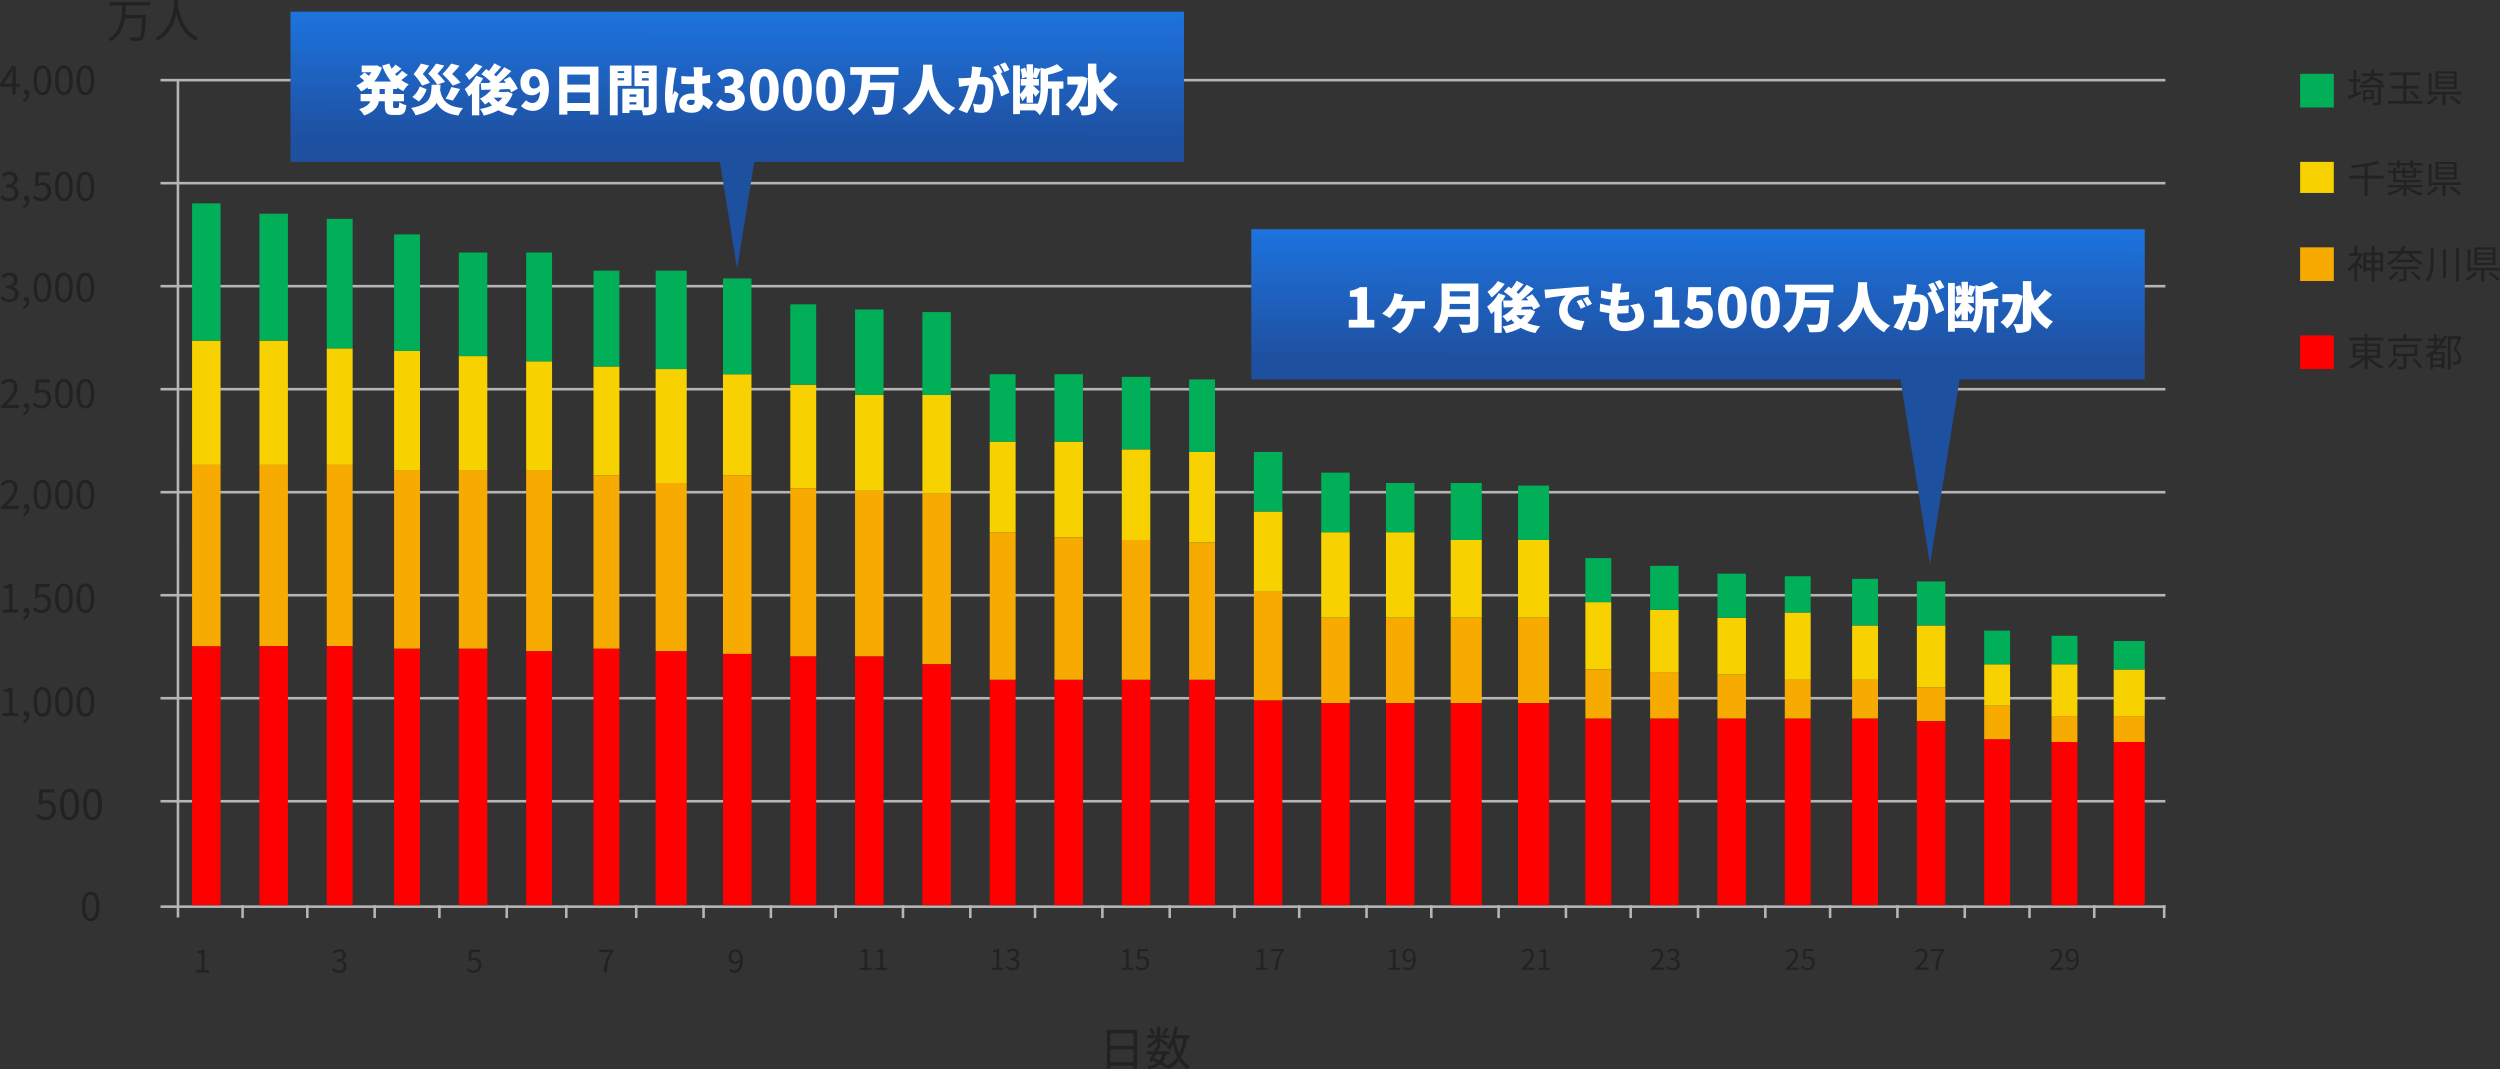 <svg xmlns="http://www.w3.org/2000/svg" xmlns:xlink="http://www.w3.org/1999/xlink" width="965.345" height="412.93" viewBox="0 0 965.345 412.93"><rect x="0" y="0" width="965.345" height="412.93" fill="#333333" stroke="none"/><defs><linearGradient id="a" x1="0.194" y1="0.857" x2="0.204" y2="-1.01" gradientUnits="objectBoundingBox"><stop offset="0" stop-color="#1e50a0"/><stop offset="0.679" stop-color="#1d84fd"/><stop offset="1" stop-color="#1d85ff"/></linearGradient></defs><g transform="translate(-467.83 -8899.492)"><path d="M14.16-7.8c-.915-.54-2.64-1.395-3.96-2.025a2.96,2.96,0,0,0,.105-.39H14.13v-.975H10.485c.045-.405.075-.855.09-1.335H9.495c-.015.495-.045.93-.09,1.335H5.76v.975H9.2C8.79-8.9,7.83-8.25,5.52-7.845a2.906,2.906,0,0,1,.57.87c1.965-.39,3.075-.975,3.69-1.95,1.305.645,2.85,1.485,3.69,2.01ZM3.66-3.585V-7.95H5.28V-9H3.66v-3.45H2.625V-9H.84v1.05H2.625V-3.2c-.78.3-1.485.57-2.07.765L.96-1.305C2.3-1.86,4.035-2.58,5.64-3.27L5.43-4.275ZM9.525-3.9v1.86H7.26V-3.9Zm.96,2.685V-4.74H6.3V-.375h.96v-.84ZM14.4-6.8,5.01-6.78v.99h7.08V-.105c0,.21-.075.27-.315.285S10.74.2,9.825.165a4.387,4.387,0,0,1,.36.99A8.216,8.216,0,0,0,12.57.975c.45-.165.585-.45.585-1.065v-5.7H14.4ZM23-.54V-5.3H27.87v-1.1H23v-4.08h5.46v-1.1H16.575v1.1h5.25v4.08H17.2v1.1h4.62V-.54H15.84v1.1H29.19V-.54ZM24.36-3.96a38.591,38.591,0,0,1,2.73,2.8l.84-.735c-.615-.705-1.845-1.86-2.775-2.7ZM41.355-9.975h-6V-11.16h6Zm0,2h-6V-9.2h6Zm0,1.995h-6V-7.2h6ZM42.42-11.97H34.29v6.8h8.13ZM34.155-2.445A11.743,11.743,0,0,1,30.8.225,5.9,5.9,0,0,1,31.68.96a15.415,15.415,0,0,0,3.615-2.97ZM44.16-3.06V-4.065H32.76V-11.22h-1.1v8.565h1.1V-3.06h4.17v4.2h1.155v-4.2ZM39.705-1.89A29.859,29.859,0,0,1,43.185.975l.99-.705A36.9,36.9,0,0,0,40.62-2.49Z" transform="translate(1374 8939)" fill="#222"/><path d="M14.19-6.675H8.04v-3.75a38.613,38.613,0,0,0,4.68-1l-.855-.915A57.737,57.737,0,0,1,1.635-10.68a3.81,3.81,0,0,1,.315.99c1.59-.135,3.285-.315,4.935-.555v3.57H.84v1.1H6.885V1.155H8.04V-5.58h6.15ZM19.4-9.51H20.49v-1.14h3.975v1.2h1.11v-1.2h3.57v-.885h-3.57v-1h-1.11v1H20.49v-1H19.4v1h-3.51v.885H19.4Zm6.27,1.755V-6.66h-3.12V-7.755Zm3.54,5.6v-.9H23.01v-1.1h5.67v-.9H19.005v-2.7H21.5v1.83h5.25v-1.83H29.13V-8.64H26.745V-9.75h-1.08v1.11h-3.12V-9.87H21.5v1.23h-2.49v-1.1H17.9v1.1h-2.01v.885H17.9v3.6H21.93v1.1H15.84v.9h5.1A16.192,16.192,0,0,1,15.525.045a4.461,4.461,0,0,1,.7.885,16.1,16.1,0,0,0,5.7-2.745V1.14h1.08V-1.89A13.572,13.572,0,0,0,28.755.975a4.5,4.5,0,0,1,.72-.945,13.928,13.928,0,0,1-5.43-2.19Zm12.15-7.815h-6V-11.16h6Zm0,2h-6V-9.2h6Zm0,1.995h-6V-7.2h6ZM42.42-11.97H34.29v6.8h8.13ZM34.155-2.445A11.743,11.743,0,0,1,30.8.225,5.9,5.9,0,0,1,31.68.96a15.415,15.415,0,0,0,3.615-2.97ZM44.16-3.06V-4.065H32.76V-11.22h-1.1v8.565h1.1V-3.06h4.17v4.2h1.155v-4.2ZM39.705-1.89A29.859,29.859,0,0,1,43.185.975l.99-.705A36.9,36.9,0,0,0,40.62-2.49Z" transform="translate(1374 8974)" fill="#222"/><path d="M5.415-9.8,5.2-9.75h-1.2v-2.79H2.925v2.79H.885v1.02H4.65A13.027,13.027,0,0,1,.345-3.81a5,5,0,0,1,.57,1.005,12.6,12.6,0,0,0,2.01-1.77V1.11h1.08V-5.31c.555.555,1.26,1.32,1.575,1.725L6.24-4.5c-.3-.3-1.41-1.305-1.95-1.725A13.872,13.872,0,0,0,6.03-9.39Zm5.3,5.715V-6.06h2.28v1.98Zm-3.24,0V-6.06H9.645v1.98ZM9.645-8.955v1.92H7.47v-1.92Zm3.345,0v1.92H10.71v-1.92Zm-2.28-1.02v-2.58H9.645v2.58H6.435V-2.43H7.47v-.645H9.645V1.14H10.71V-3.075h2.28v.57h1.05v-7.47Zm8.16,7.26A9.325,9.325,0,0,1,16.065,0a9,9,0,0,1,.9.72,12.558,12.558,0,0,0,2.97-3.12Zm8.985-.84v-.99H17.16v.99h4.785v3.51c0,.18-.06.24-.3.24C21.435.21,20.64.21,19.77.18a3.162,3.162,0,0,1,.39.975,8.716,8.716,0,0,0,2.3-.15c.465-.165.6-.435.6-1.035V-3.555ZM19.4-7.23v.975h6.24V-7.23ZM24.78-2.19a21.093,21.093,0,0,1,2.9,2.925L28.62.15a21.868,21.868,0,0,0-2.97-2.865Zm4.185-7.4v-1.02H21.93a13.329,13.329,0,0,0,.735-1.8l-1.2-.15a9.7,9.7,0,0,1-.8,1.95H16.035v1.02h3.99a11.3,11.3,0,0,1-4.59,3.675,3.161,3.161,0,0,1,.765.84,12.465,12.465,0,0,0,5.145-4.515H23.67A11.823,11.823,0,0,0,28.71-5.2a4.847,4.847,0,0,1,.765-.885,10.969,10.969,0,0,1-4.65-3.5ZM32.43-11.73v5.055c0,2.565-.195,5.145-1.95,7.155a4.577,4.577,0,0,1,.915.78c1.935-2.22,2.16-5.07,2.16-7.92v-5.07Zm4.74.615V-.165h1.125v-10.95Zm5.01-.66v12.9h1.14v-12.9Zm14.175,1.8h-6V-11.16h6Zm0,2h-6V-9.2h6Zm0,1.995h-6V-7.2h6ZM57.42-11.97H49.29v6.8h8.13ZM49.155-2.445a11.743,11.743,0,0,1-3.36,2.67A5.9,5.9,0,0,1,46.68.96a15.415,15.415,0,0,0,3.615-2.97ZM59.16-3.06V-4.065H47.76V-11.22h-1.1v8.565h1.1V-3.06h4.17v4.2h1.155v-4.2ZM54.705-1.89A29.859,29.859,0,0,1,58.185.975l.99-.705A36.9,36.9,0,0,0,55.62-2.49Z" transform="translate(1374 9007)" fill="#222"/><path d="M3.42-5.685H6.9V-4.23H3.42Zm0-2.25H6.9V-6.51H3.42Zm8.295,0V-6.51H8.025V-7.935Zm0,3.705H8.025V-5.685h3.69Zm1.125.87V-8.82H8.025v-1.26H14.04v-1.05H8.025v-1.41H6.9v1.41H1.035v1.05H6.9v1.26H2.34v5.46H5.97A14.476,14.476,0,0,1,.66-.015a4.588,4.588,0,0,1,.78.93A15.71,15.71,0,0,0,6.9-2.895V1.14H8.025V-2.94A15.9,15.9,0,0,0,13.605.945a3.715,3.715,0,0,1,.78-.96A14.5,14.5,0,0,1,8.97-3.36Zm16.17-7.455H23.04v-1.74H21.885v1.74H16.02V-9.75H29.01ZM18.465-3.105A9.576,9.576,0,0,1,15.75-.075a9.028,9.028,0,0,1,.885.66,12.843,12.843,0,0,0,2.97-3.33ZM18.96-7.41h7.17v2.46H18.96Zm8.325,3.435v-4.41H17.85v4.41H21.9v3.81c0,.21-.06.27-.345.27-.255.015-1.185.03-2.22,0A4.518,4.518,0,0,1,19.71,1.14,10.535,10.535,0,0,0,22.38.975c.51-.165.66-.48.66-1.125V-3.975ZM25.275-2.61A22.974,22.974,0,0,1,28.05.69L29.13.135A26.5,26.5,0,0,0,26.28-3.09Zm9.45-5.415v-1.8H36.48a17.192,17.192,0,0,1-1.305,1.8ZM36.66-3.21H33.3V-4.665h3.36ZM33.3-.735V-2.31h3.36V-.735Zm4.335-11.28a16.151,16.151,0,0,1-1.05,2.025v-.825h-1.86V-12.42h-1.05v1.605H31.38v.99h2.295v1.8H30.7v.99H34.26A14.67,14.67,0,0,1,30.375-4.26a7.491,7.491,0,0,1,.7.915c.405-.225.81-.465,1.185-.72V1.08H33.3V.2h3.36V.87h1.065V-5.58h-3.5a16.31,16.31,0,0,0,1.425-1.455H38.4v-.99H36.465A17.69,17.69,0,0,0,38.64-11.73Zm5.97.27-.18.045h-4.4V1.155h1.1v-11.79h2.79c-.48,1.2-1.185,2.79-1.83,4.065,1.575,1.3,2.04,2.43,2.04,3.375.015.54-.1.99-.435,1.17a1.746,1.746,0,0,1-.705.18,7.566,7.566,0,0,1-1.275-.03A2.559,2.559,0,0,1,41.04-.78a8.582,8.582,0,0,0,1.4-.015A2.169,2.169,0,0,0,43.44-1.14a2.1,2.1,0,0,0,.765-1.95c0-1.065-.405-2.235-1.98-3.63.72-1.38,1.545-3.09,2.175-4.5Z" transform="translate(1374 9041)" fill="#222"/><path d="M0,0H774.173" transform="translate(529.805 8930.442)" fill="none" stroke="#b5b5b5" stroke-width="1"/><path d="M-35.745-4.125l2.505-3.75c.315-.54.615-1.08.885-1.62h.06c-.03.57-.09,1.455-.09,1.995v3.375Zm6.12,0H-31.08V-11H-32.6L-37.17-3.93v.9h4.785V0h1.305V-3.03h1.455Zm1.6,6.975A3.338,3.338,0,0,0-25.83-.285c0-1.005-.435-1.62-1.155-1.62a.975.975,0,0,0-1.035.96.94.94,0,0,0,1.005.96A.615.615,0,0,0-26.85,0a2.249,2.249,0,0,1-1.5,2.04ZM-20.805.2c2.085,0,3.42-1.905,3.42-5.73,0-3.81-1.335-5.67-3.42-5.67S-24.24-9.36-24.24-5.535-22.905.2-20.805.2Zm0-1.1c-1.26,0-2.1-1.4-2.1-4.635,0-3.21.84-4.56,2.1-4.56s2.085,1.35,2.085,4.56C-18.72-2.3-19.56-.9-20.805-.9ZM-12.48.2C-10.4.2-9.06-1.71-9.06-5.535c0-3.81-1.335-5.67-3.42-5.67s-3.435,1.845-3.435,5.67S-14.58.2-12.48.2Zm0-1.1c-1.26,0-2.1-1.4-2.1-4.635,0-3.21.84-4.56,2.1-4.56s2.085,1.35,2.085,4.56C-10.4-2.3-11.235-.9-12.48-.9ZM-4.155.2C-2.07.2-.735-1.71-.735-5.535c0-3.81-1.335-5.67-3.42-5.67-2.1,0-3.435,1.845-3.435,5.67S-6.255.2-4.155.2Zm0-1.1c-1.26,0-2.1-1.4-2.1-4.635,0-3.21.84-4.56,2.1-4.56,1.245,0,2.085,1.35,2.085,4.56C-2.07-2.3-2.91-.9-4.155-.9Z" transform="translate(505 8936)" fill="#222"/><path d="M0,0H774.173" transform="translate(529.805 8970.22)" fill="none" stroke="#b5b5b5" stroke-width="1"/><path d="M-33.51.2c1.95,0,3.525-1.17,3.525-3.135a2.827,2.827,0,0,0-2.34-2.79v-.06A2.741,2.741,0,0,0-30.36-8.445c0-1.77-1.35-2.76-3.195-2.76a4.4,4.4,0,0,0-3.075,1.32l.735.87a3.431,3.431,0,0,1,2.28-1.1,1.718,1.718,0,0,1,1.86,1.77c0,1.185-.78,2.1-3.045,2.1v1.05c2.535,0,3.42.885,3.42,2.2a2.025,2.025,0,0,1-2.235,2.04,3.635,3.635,0,0,1-2.73-1.26l-.69.9A4.552,4.552,0,0,0-33.51.2Zm5.49,2.655A3.338,3.338,0,0,0-25.83-.285c0-1.005-.435-1.62-1.155-1.62a.975.975,0,0,0-1.035.96.94.94,0,0,0,1.005.96A.615.615,0,0,0-26.85,0a2.249,2.249,0,0,1-1.5,2.04ZM-21.06.2a3.571,3.571,0,0,0,3.6-3.78,3.138,3.138,0,0,0-3.315-3.5,3.157,3.157,0,0,0-1.635.435l.27-3.18h4.155V-11H-23.34l-.345,5.145.735.45a2.992,2.992,0,0,1,1.83-.645A2.225,2.225,0,0,1-18.84-3.54a2.376,2.376,0,0,1-2.34,2.6,3.617,3.617,0,0,1-2.7-1.215l-.675.9A4.671,4.671,0,0,0-21.06.2Zm8.58,0C-10.4.2-9.06-1.71-9.06-5.535c0-3.81-1.335-5.67-3.42-5.67s-3.435,1.845-3.435,5.67S-14.58.2-12.48.2Zm0-1.1c-1.26,0-2.1-1.4-2.1-4.635,0-3.21.84-4.56,2.1-4.56s2.085,1.35,2.085,4.56C-10.4-2.3-11.235-.9-12.48-.9ZM-4.155.2C-2.07.2-.735-1.71-.735-5.535c0-3.81-1.335-5.67-3.42-5.67-2.1,0-3.435,1.845-3.435,5.67S-6.255.2-4.155.2Zm0-1.1c-1.26,0-2.1-1.4-2.1-4.635,0-3.21.84-4.56,2.1-4.56,1.245,0,2.085,1.35,2.085,4.56C-2.07-2.3-2.91-.9-4.155-.9Z" transform="translate(505 8977)" fill="#222"/><path d="M0,0H774.173" transform="translate(529.805 9009.997)" fill="none" stroke="#b5b5b5" stroke-width="1"/><path d="M-33.51.2c1.95,0,3.525-1.17,3.525-3.135a2.827,2.827,0,0,0-2.34-2.79v-.06A2.741,2.741,0,0,0-30.36-8.445c0-1.77-1.35-2.76-3.195-2.76a4.4,4.4,0,0,0-3.075,1.32l.735.87a3.431,3.431,0,0,1,2.28-1.1,1.718,1.718,0,0,1,1.86,1.77c0,1.185-.78,2.1-3.045,2.1v1.05c2.535,0,3.42.885,3.42,2.2a2.025,2.025,0,0,1-2.235,2.04,3.635,3.635,0,0,1-2.73-1.26l-.69.9A4.552,4.552,0,0,0-33.51.2Zm5.49,2.655A3.338,3.338,0,0,0-25.83-.285c0-1.005-.435-1.62-1.155-1.62a.975.975,0,0,0-1.035.96.94.94,0,0,0,1.005.96A.615.615,0,0,0-26.85,0a2.249,2.249,0,0,1-1.5,2.04ZM-20.805.2c2.085,0,3.42-1.905,3.42-5.73,0-3.81-1.335-5.67-3.42-5.67S-24.24-9.36-24.24-5.535-22.905.2-20.805.2Zm0-1.1c-1.26,0-2.1-1.4-2.1-4.635,0-3.21.84-4.56,2.1-4.56s2.085,1.35,2.085,4.56C-18.72-2.3-19.56-.9-20.805-.9ZM-12.48.2C-10.4.2-9.06-1.71-9.06-5.535c0-3.81-1.335-5.67-3.42-5.67s-3.435,1.845-3.435,5.67S-14.58.2-12.48.2Zm0-1.1c-1.26,0-2.1-1.4-2.1-4.635,0-3.21.84-4.56,2.1-4.56s2.085,1.35,2.085,4.56C-10.4-2.3-11.235-.9-12.48-.9ZM-4.155.2C-2.07.2-.735-1.71-.735-5.535c0-3.81-1.335-5.67-3.42-5.67-2.1,0-3.435,1.845-3.435,5.67S-6.255.2-4.155.2Zm0-1.1c-1.26,0-2.1-1.4-2.1-4.635,0-3.21.84-4.56,2.1-4.56,1.245,0,2.085,1.35,2.085,4.56C-2.07-2.3-2.91-.9-4.155-.9Z" transform="translate(505 9016)" fill="#222"/><path d="M0,0H774.173" transform="translate(529.805 9049.774)" fill="none" stroke="#b5b5b5" stroke-width="1"/><path d="M-36.81,0H-29.9V-1.185H-32.94c-.555,0-1.23.06-1.8.105,2.58-2.445,4.305-4.68,4.305-6.87a3.016,3.016,0,0,0-3.195-3.255,4.205,4.205,0,0,0-3.24,1.62l.8.78A3.079,3.079,0,0,1-33.8-10.08,1.933,1.933,0,0,1-31.77-7.905c0,1.89-1.59,4.08-5.04,7.1Zm8.79,2.85A3.338,3.338,0,0,0-25.83-.285c0-1.005-.435-1.62-1.155-1.62a.975.975,0,0,0-1.035.96.94.94,0,0,0,1.005.96A.615.615,0,0,0-26.85,0a2.249,2.249,0,0,1-1.5,2.04ZM-21.06.2a3.571,3.571,0,0,0,3.6-3.78,3.138,3.138,0,0,0-3.315-3.5,3.157,3.157,0,0,0-1.635.435l.27-3.18h4.155V-11H-23.34l-.345,5.145.735.45a2.992,2.992,0,0,1,1.83-.645A2.225,2.225,0,0,1-18.84-3.54a2.376,2.376,0,0,1-2.34,2.6,3.617,3.617,0,0,1-2.7-1.215l-.675.9A4.671,4.671,0,0,0-21.06.2Zm8.58,0C-10.4.2-9.06-1.71-9.06-5.535c0-3.81-1.335-5.67-3.42-5.67s-3.435,1.845-3.435,5.67S-14.58.2-12.48.2Zm0-1.1c-1.26,0-2.1-1.4-2.1-4.635,0-3.21.84-4.56,2.1-4.56s2.085,1.35,2.085,4.56C-10.4-2.3-11.235-.9-12.48-.9ZM-4.155.2C-2.07.2-.735-1.71-.735-5.535c0-3.81-1.335-5.67-3.42-5.67-2.1,0-3.435,1.845-3.435,5.67S-6.255.2-4.155.2Zm0-1.1c-1.26,0-2.1-1.4-2.1-4.635,0-3.21.84-4.56,2.1-4.56,1.245,0,2.085,1.35,2.085,4.56C-2.07-2.3-2.91-.9-4.155-.9Z" transform="translate(505 9057)" fill="#222"/><path d="M0,0H774.173" transform="translate(529.805 9089.551)" fill="none" stroke="#b5b5b5" stroke-width="1"/><path d="M-36.81,0H-29.9V-1.185H-32.94c-.555,0-1.23.06-1.8.105,2.58-2.445,4.305-4.68,4.305-6.87a3.016,3.016,0,0,0-3.195-3.255,4.205,4.205,0,0,0-3.24,1.62l.8.78A3.079,3.079,0,0,1-33.8-10.08,1.933,1.933,0,0,1-31.77-7.905c0,1.89-1.59,4.08-5.04,7.1Zm8.79,2.85A3.338,3.338,0,0,0-25.83-.285c0-1.005-.435-1.62-1.155-1.62a.975.975,0,0,0-1.035.96.94.94,0,0,0,1.005.96A.615.615,0,0,0-26.85,0a2.249,2.249,0,0,1-1.5,2.04ZM-20.805.2c2.085,0,3.42-1.905,3.42-5.73,0-3.81-1.335-5.67-3.42-5.67S-24.24-9.36-24.24-5.535-22.905.2-20.805.2Zm0-1.1c-1.26,0-2.1-1.4-2.1-4.635,0-3.21.84-4.56,2.1-4.56s2.085,1.35,2.085,4.56C-18.72-2.3-19.56-.9-20.805-.9ZM-12.48.2C-10.4.2-9.06-1.71-9.06-5.535c0-3.81-1.335-5.67-3.42-5.67s-3.435,1.845-3.435,5.67S-14.58.2-12.48.2Zm0-1.1c-1.26,0-2.1-1.4-2.1-4.635,0-3.21.84-4.56,2.1-4.56s2.085,1.35,2.085,4.56C-10.4-2.3-11.235-.9-12.48-.9ZM-4.155.2C-2.07.2-.735-1.71-.735-5.535c0-3.81-1.335-5.67-3.42-5.67-2.1,0-3.435,1.845-3.435,5.67S-6.255.2-4.155.2Zm0-1.1c-1.26,0-2.1-1.4-2.1-4.635,0-3.21.84-4.56,2.1-4.56,1.245,0,2.085,1.35,2.085,4.56C-2.07-2.3-2.91-.9-4.155-.9Z" transform="translate(505 9096)" fill="#222"/><path d="M0,0H774.173" transform="translate(529.805 9129.328)" fill="none" stroke="#b5b5b5" stroke-width="1"/><path d="M-36.15,0h6.03V-1.14h-2.2V-11h-1.05a6.967,6.967,0,0,1-2.28.78v.87h1.95V-1.14H-36.15Zm8.13,2.85A3.338,3.338,0,0,0-25.83-.285c0-1.005-.435-1.62-1.155-1.62a.975.975,0,0,0-1.035.96.94.94,0,0,0,1.005.96A.615.615,0,0,0-26.85,0a2.249,2.249,0,0,1-1.5,2.04ZM-21.06.2a3.571,3.571,0,0,0,3.6-3.78,3.138,3.138,0,0,0-3.315-3.5,3.157,3.157,0,0,0-1.635.435l.27-3.18h4.155V-11H-23.34l-.345,5.145.735.45a2.992,2.992,0,0,1,1.83-.645A2.225,2.225,0,0,1-18.84-3.54a2.376,2.376,0,0,1-2.34,2.6,3.617,3.617,0,0,1-2.7-1.215l-.675.9A4.671,4.671,0,0,0-21.06.2Zm8.58,0C-10.4.2-9.06-1.71-9.06-5.535c0-3.81-1.335-5.67-3.42-5.67s-3.435,1.845-3.435,5.67S-14.58.2-12.48.2Zm0-1.1c-1.26,0-2.1-1.4-2.1-4.635,0-3.21.84-4.56,2.1-4.56s2.085,1.35,2.085,4.56C-10.4-2.3-11.235-.9-12.48-.9ZM-4.155.2C-2.07.2-.735-1.71-.735-5.535c0-3.81-1.335-5.67-3.42-5.67-2.1,0-3.435,1.845-3.435,5.67S-6.255.2-4.155.2Zm0-1.1c-1.26,0-2.1-1.4-2.1-4.635,0-3.21.84-4.56,2.1-4.56,1.245,0,2.085,1.35,2.085,4.56C-2.07-2.3-2.91-.9-4.155-.9Z" transform="translate(505 9136)" fill="#222"/><path d="M0,0H774.173" transform="translate(529.805 9169.106)" fill="none" stroke="#b5b5b5" stroke-width="1"/><path d="M-36.15,0h6.03V-1.14h-2.2V-11h-1.05a6.967,6.967,0,0,1-2.28.78v.87h1.95V-1.14H-36.15Zm8.13,2.85A3.338,3.338,0,0,0-25.83-.285c0-1.005-.435-1.62-1.155-1.62a.975.975,0,0,0-1.035.96.94.94,0,0,0,1.005.96A.615.615,0,0,0-26.85,0a2.249,2.249,0,0,1-1.5,2.04ZM-20.805.2c2.085,0,3.42-1.905,3.42-5.73,0-3.81-1.335-5.67-3.42-5.67S-24.24-9.36-24.24-5.535-22.905.2-20.805.2Zm0-1.1c-1.26,0-2.1-1.4-2.1-4.635,0-3.21.84-4.56,2.1-4.56s2.085,1.35,2.085,4.56C-18.72-2.3-19.56-.9-20.805-.9ZM-12.48.2C-10.4.2-9.06-1.71-9.06-5.535c0-3.81-1.335-5.67-3.42-5.67s-3.435,1.845-3.435,5.67S-14.58.2-12.48.2Zm0-1.1c-1.26,0-2.1-1.4-2.1-4.635,0-3.21.84-4.56,2.1-4.56s2.085,1.35,2.085,4.56C-10.4-2.3-11.235-.9-12.48-.9ZM-4.155.2C-2.07.2-.735-1.71-.735-5.535c0-3.81-1.335-5.67-3.42-5.67-2.1,0-3.435,1.845-3.435,5.67S-6.255.2-4.155.2Zm0-1.1c-1.26,0-2.1-1.4-2.1-4.635,0-3.21.84-4.56,2.1-4.56,1.245,0,2.085,1.35,2.085,4.56C-2.07-2.3-2.91-.9-4.155-.9Z" transform="translate(505 9176)" fill="#222"/><path d="M0,0H774.173" transform="translate(529.805 9208.884)" fill="none" stroke="#b5b5b5" stroke-width="1"/><path d="M-22.464.208a3.809,3.809,0,0,0,3.84-4.032c0-2.576-1.584-3.728-3.536-3.728a3.368,3.368,0,0,0-1.744.464l.288-3.392h4.432v-1.248H-24.9l-.368,5.488.784.48a3.191,3.191,0,0,1,1.952-.688A2.373,2.373,0,0,1-20.1-3.776a2.535,2.535,0,0,1-2.5,2.768,3.858,3.858,0,0,1-2.88-1.3l-.72.96A4.982,4.982,0,0,0-22.464.208Zm9.152,0c2.224,0,3.648-2.032,3.648-6.112,0-4.064-1.424-6.048-3.648-6.048-2.24,0-3.664,1.968-3.664,6.048S-15.552.208-13.312.208Zm0-1.168c-1.344,0-2.24-1.488-2.24-4.944,0-3.424.9-4.864,2.24-4.864,1.328,0,2.224,1.44,2.224,4.864C-11.088-2.448-11.984-.96-13.312-.96ZM-4.432.208C-2.208.208-.784-1.824-.784-5.9c0-4.064-1.424-6.048-3.648-6.048C-6.672-11.952-8.1-9.984-8.1-5.9S-6.672.208-4.432.208Zm0-1.168c-1.344,0-2.24-1.488-2.24-4.944,0-3.424.9-4.864,2.24-4.864,1.328,0,2.224,1.44,2.224,4.864C-2.208-2.448-3.1-.96-4.432-.96Z" transform="translate(508 9216)" fill="#222"/><path d="M0,0H774.173" transform="translate(529.805 9249.586)" fill="none" stroke="#b5b5b5" stroke-width="1"/><path d="M-4.155.2C-2.07.2-.735-1.71-.735-5.535c0-3.81-1.335-5.67-3.42-5.67-2.1,0-3.435,1.845-3.435,5.67S-6.255.2-4.155.2Zm0-1.1c-1.26,0-2.1-1.4-2.1-4.635,0-3.21.84-4.56,2.1-4.56,1.245,0,2.085,1.35,2.085,4.56C-2.07-2.3-2.91-.9-4.155-.9Z" transform="translate(507 9255)" fill="#222"/><path d="M-2.274,0H2.55V-.912H.786V-8.8h-.84a5.573,5.573,0,0,1-1.824.624v.7h1.56V-.912H-2.274Z" transform="translate(546 9275)" fill="#222"/><path d="M-.162.156a2.561,2.561,0,0,0,2.82-2.508A2.262,2.262,0,0,0,.786-4.584v-.048A2.193,2.193,0,0,0,2.358-6.756c0-1.416-1.08-2.208-2.556-2.208a3.522,3.522,0,0,0-2.46,1.056l.588.7A2.745,2.745,0,0,1-.246-8.088,1.374,1.374,0,0,1,1.242-6.672c0,.948-.624,1.68-2.436,1.68v.84c2.028,0,2.736.708,2.736,1.764A1.62,1.62,0,0,1-.246-.756,2.908,2.908,0,0,1-2.43-1.764l-.552.72A3.641,3.641,0,0,0-.162.156Z" transform="translate(599 9275)" fill="#222"/><path d="M-.2.156a2.857,2.857,0,0,0,2.88-3.024A2.51,2.51,0,0,0,.03-5.664a2.526,2.526,0,0,0-1.308.348l.216-2.544H2.262V-8.8H-2.022L-2.3-4.68l.588.36A2.393,2.393,0,0,1-.246-4.836a1.78,1.78,0,0,1,1.824,2A1.9,1.9,0,0,1-.294-.756a2.894,2.894,0,0,1-2.16-.972l-.54.72A3.737,3.737,0,0,0-.2.156Z" transform="translate(651 9275)" fill="#222"/><path d="M-.954,0H.186C.318-3.444.7-5.484,2.766-8.136V-8.8H-2.742v.936h4.26A13.027,13.027,0,0,0-.954,0Z" transform="translate(702 9275)" fill="#222"/><path d="M-.2-4.152c-1.044,0-1.572-.768-1.572-1.956S-1.122-8.1-.282-8.1c1.128,0,1.8.96,1.92,2.772A2.325,2.325,0,0,1-.2-4.152ZM-2.634-.744a2.8,2.8,0,0,0,2.112.9C1.134.156,2.67-1.212,2.67-4.776c0-2.8-1.26-4.188-2.952-4.188A2.641,2.641,0,0,0-2.8-6.108c0,1.824.96,2.772,2.424,2.772A2.712,2.712,0,0,0,1.65-4.428C1.566-1.692.582-.756-.558-.756a1.985,1.985,0,0,1-1.476-.672Z" transform="translate(752 9275)" fill="#222"/><path d="M-5.137,0H-.715V-.836H-2.332V-8.063H-3.1a5.109,5.109,0,0,1-1.672.572v.638h1.43V-.836H-5.137ZM.968,0H5.39V-.836H3.773V-8.063H3a5.109,5.109,0,0,1-1.672.572v.638h1.43V-.836H.968Z" transform="translate(805 9274)" fill="#222"/><path d="M-5.137,0H-.715V-.836H-2.332V-8.063H-3.1a5.109,5.109,0,0,1-1.672.572v.638h1.43V-.836H-5.137ZM2.9.143a2.347,2.347,0,0,0,2.585-2.3A2.073,2.073,0,0,0,3.773-4.2v-.044A2.01,2.01,0,0,0,5.214-6.193c0-1.3-.99-2.024-2.343-2.024a3.228,3.228,0,0,0-2.255.968l.539.638a2.516,2.516,0,0,1,1.672-.8,1.26,1.26,0,0,1,1.364,1.3c0,.869-.572,1.54-2.233,1.54v.77c1.859,0,2.508.649,2.508,1.617a1.485,1.485,0,0,1-1.639,1.5,2.666,2.666,0,0,1-2-.924l-.506.66A3.338,3.338,0,0,0,2.9.143Z" transform="translate(856 9274)" fill="#222"/><path d="M-5.137,0H-.715V-.836H-2.332V-8.063H-3.1a5.109,5.109,0,0,1-1.672.572v.638h1.43V-.836H-5.137ZM2.871.143a2.619,2.619,0,0,0,2.64-2.772A2.3,2.3,0,0,0,3.08-5.192a2.315,2.315,0,0,0-1.2.319l.2-2.332H5.126v-.858H1.2L.946-4.29l.539.33a2.194,2.194,0,0,1,1.342-.473A1.632,1.632,0,0,1,4.5-2.6a1.743,1.743,0,0,1-1.716,1.9A2.653,2.653,0,0,1,.8-1.584l-.5.66A3.425,3.425,0,0,0,2.871.143Z" transform="translate(906 9274)" fill="#222"/><path d="M-5.137,0H-.715V-.836H-2.332V-8.063H-3.1a5.109,5.109,0,0,1-1.672.572v.638h1.43V-.836H-5.137ZM2.178,0H3.223c.121-3.157.473-5.027,2.365-7.458v-.605H.539v.858H4.444A11.941,11.941,0,0,0,2.178,0Z" transform="translate(958 9274)" fill="#222"/><path d="M-5.137,0H-.715V-.836H-2.332V-8.063H-3.1a5.109,5.109,0,0,1-1.672.572v.638h1.43V-.836H-5.137ZM2.871-3.806c-.957,0-1.441-.7-1.441-1.793s.594-1.826,1.364-1.826c1.034,0,1.65.88,1.76,2.541A2.131,2.131,0,0,1,2.871-3.806ZM.638-.682A2.565,2.565,0,0,0,2.574.143C4.092.143,5.5-1.111,5.5-4.378c0-2.563-1.155-3.839-2.706-3.839A2.421,2.421,0,0,0,.484-5.6c0,1.672.88,2.541,2.222,2.541a2.486,2.486,0,0,0,1.859-1C4.488-1.551,3.586-.693,2.541-.693a1.82,1.82,0,0,1-1.353-.616Z" transform="translate(1009 9274)" fill="#222"/><path d="M-5.621,0H-.55V-.869H-2.783c-.407,0-.9.044-1.32.077C-2.211-2.585-.946-4.224-.946-5.83A2.212,2.212,0,0,0-3.289-8.217,3.084,3.084,0,0,0-5.665-7.029l.583.572A2.258,2.258,0,0,1-3.41-7.392,1.418,1.418,0,0,1-1.925-5.8c0,1.386-1.166,2.992-3.7,5.2ZM.968,0H5.39V-.836H3.773V-8.063H3a5.109,5.109,0,0,1-1.672.572v.638h1.43V-.836H.968Z" transform="translate(1061 9274)" fill="#222"/><path d="M-5.621,0H-.55V-.869H-2.783c-.407,0-.9.044-1.32.077C-2.211-2.585-.946-4.224-.946-5.83A2.212,2.212,0,0,0-3.289-8.217,3.084,3.084,0,0,0-5.665-7.029l.583.572A2.258,2.258,0,0,1-3.41-7.392,1.418,1.418,0,0,1-1.925-5.8c0,1.386-1.166,2.992-3.7,5.2ZM2.9.143a2.347,2.347,0,0,0,2.585-2.3A2.073,2.073,0,0,0,3.773-4.2v-.044A2.01,2.01,0,0,0,5.214-6.193c0-1.3-.99-2.024-2.343-2.024a3.228,3.228,0,0,0-2.255.968l.539.638a2.516,2.516,0,0,1,1.672-.8,1.26,1.26,0,0,1,1.364,1.3c0,.869-.572,1.54-2.233,1.54v.77c1.859,0,2.508.649,2.508,1.617a1.485,1.485,0,0,1-1.639,1.5,2.666,2.666,0,0,1-2-.924l-.506.66A3.338,3.338,0,0,0,2.9.143Z" transform="translate(1111 9274)" fill="#222"/><path d="M-5.621,0H-.55V-.869H-2.783c-.407,0-.9.044-1.32.077C-2.211-2.585-.946-4.224-.946-5.83A2.212,2.212,0,0,0-3.289-8.217,3.084,3.084,0,0,0-5.665-7.029l.583.572A2.258,2.258,0,0,1-3.41-7.392,1.418,1.418,0,0,1-1.925-5.8c0,1.386-1.166,2.992-3.7,5.2ZM2.871.143a2.619,2.619,0,0,0,2.64-2.772A2.3,2.3,0,0,0,3.08-5.192a2.315,2.315,0,0,0-1.2.319l.2-2.332H5.126v-.858H1.2L.946-4.29l.539.33a2.194,2.194,0,0,1,1.342-.473A1.632,1.632,0,0,1,4.5-2.6a1.743,1.743,0,0,1-1.716,1.9A2.653,2.653,0,0,1,.8-1.584l-.5.66A3.425,3.425,0,0,0,2.871.143Z" transform="translate(1163 9274)" fill="#222"/><path d="M-5.621,0H-.55V-.869H-2.783c-.407,0-.9.044-1.32.077C-2.211-2.585-.946-4.224-.946-5.83A2.212,2.212,0,0,0-3.289-8.217,3.084,3.084,0,0,0-5.665-7.029l.583.572A2.258,2.258,0,0,1-3.41-7.392,1.418,1.418,0,0,1-1.925-5.8c0,1.386-1.166,2.992-3.7,5.2Zm7.8,0H3.223c.121-3.157.473-5.027,2.365-7.458v-.605H.539v.858H4.444A11.941,11.941,0,0,0,2.178,0Z" transform="translate(1213 9274)" fill="#222"/><path d="M-5.621,0H-.55V-.869H-2.783c-.407,0-.9.044-1.32.077C-2.211-2.585-.946-4.224-.946-5.83A2.212,2.212,0,0,0-3.289-8.217,3.084,3.084,0,0,0-5.665-7.029l.583.572A2.258,2.258,0,0,1-3.41-7.392,1.418,1.418,0,0,1-1.925-5.8c0,1.386-1.166,2.992-3.7,5.2ZM2.871-3.806c-.957,0-1.441-.7-1.441-1.793s.594-1.826,1.364-1.826c1.034,0,1.65.88,1.76,2.541A2.131,2.131,0,0,1,2.871-3.806ZM.638-.682A2.565,2.565,0,0,0,2.574.143C4.092.143,5.5-1.111,5.5-4.378c0-2.563-1.155-3.839-2.706-3.839A2.421,2.421,0,0,0,.484-5.6c0,1.672.88,2.541,2.222,2.541a2.486,2.486,0,0,0,1.859-1C4.488-1.551,3.586-.693,2.541-.693a1.82,1.82,0,0,1-1.353-.616Z" transform="translate(1265 9274)" fill="#222"/><path d="M-13.41-1.314V-6.336h8.928v5.022Zm8.928-11.2v4.86H-13.41v-4.86ZM-14.76-13.824V1.17h1.35V0h8.928V1.1h1.4V-13.824Zm22.644-.882A15.409,15.409,0,0,1,6.552-12.33l.9.432c.468-.594,1.08-1.494,1.6-2.322ZM3.726-12.33a8.978,8.978,0,0,0-1.17-2.3l-1.008.414a9.2,9.2,0,0,1,1.116,2.358Zm7.884,1.818h3.132A19.707,19.707,0,0,1,13.158-4.77a24.765,24.765,0,0,1-1.566-5.688ZM6.7-4.41A5.775,5.775,0,0,1,5.562-2c-.7-.342-1.422-.666-2.142-.954.234-.468.5-.954.756-1.458Zm10.512-6.1v-1.26h-5.22c.252-.99.486-2.034.666-3.1l-1.368-.2C10.8-11.9,9.864-8.892,8.352-7a6.889,6.889,0,0,1,1.08.918,11.742,11.742,0,0,0,1.314-2.25,24.376,24.376,0,0,0,1.62,4.968A9.91,9.91,0,0,1,8.766-.09,18.13,18.13,0,0,0,6.7-1.4,7.387,7.387,0,0,0,7.974-4.41H9.54V-5.526H4.734c.216-.432.414-.864.612-1.26L5.04-6.858h.774V-9.54c.864.648,2,1.512,2.466,1.944l.738-.954c-.486-.36-2.43-1.584-3.2-2.034v-.09H9.468v-1.1H5.814v-3.294H4.572v3.294H.882v1.1h3.33A9.811,9.811,0,0,1,.684-7.812,4.539,4.539,0,0,1,1.422-6.8,11.7,11.7,0,0,0,4.572-9.45v2.484L4.1-7.074c-.216.486-.468,1.008-.738,1.548H.774V-4.41H2.808c-.486.936-.972,1.854-1.368,2.538l1.152.414.288-.5c.594.252,1.188.54,1.764.828A9.148,9.148,0,0,1,.81.27a2.75,2.75,0,0,1,.612,1.1A10.046,10.046,0,0,0,5.814-.5,17.682,17.682,0,0,1,7.92.918L8.334.486a5.757,5.757,0,0,1,.576.936,11.864,11.864,0,0,0,4.176-3.456,9.675,9.675,0,0,0,3.366,3.4A4.308,4.308,0,0,1,17.37.234,8.859,8.859,0,0,1,13.9-3.294a20.929,20.929,0,0,0,2.232-7.218Z" transform="translate(910 9311)" fill="#222"/><path d="M16.83-12.4v-1.3H1.17v1.3H6.012C5.9-7.812,5.652-2.268.666.378a3.823,3.823,0,0,1,.972,1.044c3.546-1.98,4.878-5.328,5.4-8.856H13.77c-.252,4.752-.558,6.732-1.1,7.218a1.086,1.086,0,0,1-.846.234A30.117,30.117,0,0,1,8.694-.126a2.706,2.706,0,0,1,.468,1.314,25.071,25.071,0,0,0,3.168.072A2.043,2.043,0,0,0,13.86.612c.7-.756.99-2.9,1.314-8.694.018-.18.018-.648.018-.648H7.2c.126-1.242.18-2.484.216-3.672Zm9.252-2.106C25.956-12.132,25.956-3.546,18.666.18a4.943,4.943,0,0,1,1.08,1.026c4.554-2.466,6.408-6.8,7.2-10.4.864,3.6,2.844,8.208,7.488,10.4a4.035,4.035,0,0,1,.99-1.1c-6.768-3.1-7.74-11.412-7.9-13.788.018-.306.018-.594.036-.828Z" transform="translate(509 8914)" fill="#222"/><path d="M0,0,.013,323.306" transform="translate(536.539 8930.442)" fill="none" stroke="#b5b5b5" stroke-width="1"/><path d="M0,0V5" transform="translate(561.5 9249)" fill="none" stroke="#b5b5b5" stroke-width="1"/><path d="M0,0V5" transform="translate(586.5 9249)" fill="none" stroke="#b5b5b5" stroke-width="1"/><path d="M0,0V5" transform="translate(612.5 9249)" fill="none" stroke="#b5b5b5" stroke-width="1"/><path d="M0,0V5" transform="translate(637.5 9249)" fill="none" stroke="#b5b5b5" stroke-width="1"/><path d="M0,0V5" transform="translate(663.5 9249)" fill="none" stroke="#b5b5b5" stroke-width="1"/><path d="M0,0V5" transform="translate(686.5 9249)" fill="none" stroke="#b5b5b5" stroke-width="1"/><path d="M0,0V5" transform="translate(713.5 9249)" fill="none" stroke="#b5b5b5" stroke-width="1"/><path d="M0,0V5" transform="translate(739.5 9249)" fill="none" stroke="#b5b5b5" stroke-width="1"/><path d="M0,0V5" transform="translate(765.5 9249)" fill="none" stroke="#b5b5b5" stroke-width="1"/><path d="M0,0V5" transform="translate(790.5 9249)" fill="none" stroke="#b5b5b5" stroke-width="1"/><path d="M0,0V5" transform="translate(816.5 9249)" fill="none" stroke="#b5b5b5" stroke-width="1"/><path d="M0,0V5" transform="translate(842.5 9249)" fill="none" stroke="#b5b5b5" stroke-width="1"/><path d="M0,0V5" transform="translate(867.5 9249)" fill="none" stroke="#b5b5b5" stroke-width="1"/><path d="M0,0V5" transform="translate(893.5 9249)" fill="none" stroke="#b5b5b5" stroke-width="1"/><path d="M0,0V5" transform="translate(919.5 9249)" fill="none" stroke="#b5b5b5" stroke-width="1"/><path d="M0,0V5" transform="translate(944.5 9249)" fill="none" stroke="#b5b5b5" stroke-width="1"/><path d="M0,0V5" transform="translate(969.5 9249)" fill="none" stroke="#b5b5b5" stroke-width="1"/><path d="M0,0V5" transform="translate(995.5 9249)" fill="none" stroke="#b5b5b5" stroke-width="1"/><path d="M0,0V5" transform="translate(1020.5 9249)" fill="none" stroke="#b5b5b5" stroke-width="1"/><path d="M0,0V5" transform="translate(1046.5 9249)" fill="none" stroke="#b5b5b5" stroke-width="1"/><path d="M0,0V5" transform="translate(1072.5 9249)" fill="none" stroke="#b5b5b5" stroke-width="1"/><path d="M0,0V5" transform="translate(1097.5 9249)" fill="none" stroke="#b5b5b5" stroke-width="1"/><path d="M0,0V5" transform="translate(1123.5 9249)" fill="none" stroke="#b5b5b5" stroke-width="1"/><path d="M0,0V5" transform="translate(1149.5 9249)" fill="none" stroke="#b5b5b5" stroke-width="1"/><path d="M0,0V5" transform="translate(1174.5 9249)" fill="none" stroke="#b5b5b5" stroke-width="1"/><path d="M0,0V5" transform="translate(1200.5 9249)" fill="none" stroke="#b5b5b5" stroke-width="1"/><path d="M0,0V5" transform="translate(1226.5 9249)" fill="none" stroke="#b5b5b5" stroke-width="1"/><path d="M0,0V5" transform="translate(1251.5 9249)" fill="none" stroke="#b5b5b5" stroke-width="1"/><path d="M0,0V5" transform="translate(1276.5 9249)" fill="none" stroke="#b5b5b5" stroke-width="1"/><path d="M0,0V5" transform="translate(1303.5 9249)" fill="none" stroke="#b5b5b5" stroke-width="1"/><path d="M0,0H11V100H0Z" transform="translate(542 9149)" fill="red"/><path d="M0,0H11V70H0Z" transform="translate(542 9079)" fill="#f7ab00"/><path d="M0,0H11V70H0Z" transform="translate(568 9079)" fill="#f7ab00"/><path d="M0,0H10V70H0Z" transform="translate(594 9079)" fill="#f7ab00"/><path d="M0,0H10V69H0Z" transform="translate(620 9081)" fill="#f7ab00"/><path d="M0,0H11V69H0Z" transform="translate(645 9081)" fill="#f7ab00"/><path d="M0,0H10V70H0Z" transform="translate(671 9081)" fill="#f7ab00"/><path d="M0,0H10V67H0Z" transform="translate(697 9083)" fill="#f7ab00"/><path d="M0,0H12V65H0Z" transform="translate(721 9086)" fill="#f7ab00"/><path d="M0,0H11V69H0Z" transform="translate(747 9083)" fill="#f7ab00"/><path d="M0,0H10V65H0Z" transform="translate(773 9088)" fill="#f7ab00"/><path d="M0,0H11V64H0Z" transform="translate(798 9089)" fill="#f7ab00"/><path d="M0,0H11V66H0Z" transform="translate(824 9090)" fill="#f7ab00"/><path d="M0,0H10V57H0Z" transform="translate(850 9105)" fill="#f7ab00"/><path d="M0,0H11V55H0Z" transform="translate(875 9107)" fill="#f7ab00"/><path d="M0,0H11V54H0Z" transform="translate(901 9108)" fill="#f7ab00"/><path d="M0,0H10V53H0Z" transform="translate(927 9109)" fill="#f7ab00"/><path d="M0,0H11V42H0Z" transform="translate(952 9128)" fill="#f7ab00"/><path d="M0,0H11V33H0Z" transform="translate(978 9138)" fill="#f7ab00"/><path d="M0,0H11V33H0Z" transform="translate(1003 9138)" fill="#f7ab00"/><path d="M0,0H12V33H0Z" transform="translate(1028 9138)" fill="#f7ab00"/><path d="M0,0H12V33H0Z" transform="translate(1054 9138)" fill="#f7ab00"/><path d="M0,0H10V19H0Z" transform="translate(1080 9158)" fill="#f7ab00"/><path d="M0,0H11V18H0Z" transform="translate(1105 9159)" fill="#f7ab00"/><path d="M0,0H11V17H0Z" transform="translate(1131 9160)" fill="#f7ab00"/><path d="M0,0H10V15H0Z" transform="translate(1157 9162)" fill="#f7ab00"/><path d="M0,0H10V15H0Z" transform="translate(1183 9162)" fill="#f7ab00"/><path d="M0,0H11V13H0Z" transform="translate(1208 9165)" fill="#f7ab00"/><path d="M0,0H10V13H0Z" transform="translate(1234 9172)" fill="#f7ab00"/><path d="M0,0H10V10H0Z" transform="translate(1260 9176)" fill="#f7ab00"/><path d="M0,0H12V10H0Z" transform="translate(1284 9176)" fill="#f7ab00"/><path d="M0,0H12V18H0Z" transform="translate(1284 9158)" fill="#f7d100"/><path d="M0,0H10V20H0Z" transform="translate(1260 9156)" fill="#f7d100"/><path d="M0,0H10V16H0Z" transform="translate(1234 9156)" fill="#f7d100"/><path d="M0,0H11V24H0Z" transform="translate(1208 9141)" fill="#f7d100"/><path d="M0,0H10V21H0Z" transform="translate(1183 9141)" fill="#f7d100"/><path d="M0,0H10V26H0Z" transform="translate(1157 9136)" fill="#f7d100"/><path d="M0,0H11V22H0Z" transform="translate(1131 9138)" fill="#f7d100"/><path d="M0,0H11V24H0Z" transform="translate(1105 9135)" fill="#f7d100"/><path d="M0,0H10V26H0Z" transform="translate(1080 9132)" fill="#f7d100"/><path d="M0,0H12V30H0Z" transform="translate(1054 9108)" fill="#f7d100"/><path d="M0,0H12V30H0Z" transform="translate(1028 9108)" fill="#f7d100"/><path d="M0,0H11V33H0Z" transform="translate(1003 9105)" fill="#f7d100"/><path d="M0,0H11V33H0Z" transform="translate(978 9105)" fill="#f7d100"/><path d="M0,0H11V31H0Z" transform="translate(952 9097)" fill="#f7d100"/><path d="M0,0H10V35H0Z" transform="translate(927 9074)" fill="#f7d100"/><path d="M0,0H11V35H0Z" transform="translate(901 9073)" fill="#f7d100"/><path d="M0,0H11V37H0Z" transform="translate(875 9070)" fill="#f7d100"/><path d="M0,0H10V35H0Z" transform="translate(850 9070)" fill="#f7d100"/><path d="M0,0H11V38H0Z" transform="translate(824 9052)" fill="#f7d100"/><path d="M0,0H11V37H0Z" transform="translate(798 9052)" fill="#f7d100"/><path d="M0,0H10V40H0Z" transform="translate(773 9048)" fill="#f7d100"/><path d="M0,0H11V39H0Z" transform="translate(747 9044)" fill="#f7d100"/><path d="M0,0H12V44H0Z" transform="translate(721 9042)" fill="#f7d100"/><path d="M0,0H10V42H0Z" transform="translate(697 9041)" fill="#f7d100"/><path d="M0,0H10V42H0Z" transform="translate(671 9039)" fill="#f7d100"/><path d="M0,0H11V44H0Z" transform="translate(645 9037)" fill="#f7d100"/><path d="M0,0H10V46H0Z" transform="translate(620 9035)" fill="#f7d100"/><path d="M0,0H10V45H0Z" transform="translate(594 9034)" fill="#f7d100"/><path d="M0,0H11V48H0Z" transform="translate(568 9031)" fill="#f7d100"/><path d="M0,0H11V48H0Z" transform="translate(542 9031)" fill="#f7d100"/><path d="M0,0H11V53H0Z" transform="translate(542 8978)" fill="#00af57"/><path d="M0,0H11V49H0Z" transform="translate(568 8982)" fill="#00af57"/><path d="M0,0H10V50H0Z" transform="translate(594 8984)" fill="#00af57"/><path d="M0,0H10V45H0Z" transform="translate(620 8990)" fill="#00af57"/><path d="M0,0H11V40H0Z" transform="translate(645 8997)" fill="#00af57"/><path d="M0,0H10V42H0Z" transform="translate(671 8997)" fill="#00af57"/><path d="M0,0H10V37H0Z" transform="translate(697 9004)" fill="#00af57"/><path d="M0,0H12V38H0Z" transform="translate(721 9004)" fill="#00af57"/><path d="M0,0H11V37H0Z" transform="translate(747 9007)" fill="#00af57"/><path d="M0,0H10V31H0Z" transform="translate(773 9017)" fill="#00af57"/><path d="M0,0H11V33H0Z" transform="translate(798 9019)" fill="#00af57"/><path d="M0,0H11V32H0Z" transform="translate(824 9020)" fill="#00af57"/><path d="M0,0H10V26H0Z" transform="translate(850 9044)" fill="#00af57"/><path d="M0,0H11V26H0Z" transform="translate(875 9044)" fill="#00af57"/><path d="M0,0H11V28H0Z" transform="translate(901 9045)" fill="#00af57"/><path d="M0,0H10V28H0Z" transform="translate(927 9046)" fill="#00af57"/><path d="M0,0H11V23H0Z" transform="translate(952 9074)" fill="#00af57"/><path d="M0,0H11V23H0Z" transform="translate(978 9082)" fill="#00af57"/><path d="M0,0H11V19H0Z" transform="translate(1003 9086)" fill="#00af57"/><path d="M0,0H12V22H0Z" transform="translate(1028 9086)" fill="#00af57"/><path d="M0,0H12V21H0Z" transform="translate(1054 9087)" fill="#00af57"/><path d="M0,0H10V17H0Z" transform="translate(1080 9115)" fill="#00af57"/><path d="M0,0H11V17H0Z" transform="translate(1105 9118)" fill="#00af57"/><path d="M0,0H11V17H0Z" transform="translate(1131 9121)" fill="#00af57"/><path d="M0,0H10V14H0Z" transform="translate(1157 9122)" fill="#00af57"/><path d="M0,0H10V18H0Z" transform="translate(1183 9123)" fill="#00af57"/><path d="M0,0H11V17H0Z" transform="translate(1208 9124)" fill="#00af57"/><path d="M0,0H10V13H0Z" transform="translate(1234 9143)" fill="#00af57"/><path d="M0,0H10V11H0Z" transform="translate(1260 9145)" fill="#00af57"/><path d="M0,0H12V11H0Z" transform="translate(1284 9147)" fill="#00af57"/><path d="M0,0H11V100H0Z" transform="translate(568 9149)" fill="red"/><path d="M0,0H10V100H0Z" transform="translate(594 9149)" fill="red"/><path d="M0,0H10V99H0Z" transform="translate(620 9150)" fill="red"/><path d="M0,0H11V99H0Z" transform="translate(645 9150)" fill="red"/><path d="M0,0H10V98H0Z" transform="translate(671 9151)" fill="red"/><path d="M0,0H10V99H0Z" transform="translate(697 9150)" fill="red"/><path d="M0,0H12V98H0Z" transform="translate(721 9151)" fill="red"/><path d="M0,0H11V97H0Z" transform="translate(747 9152)" fill="red"/><path d="M0,0H10V96H0Z" transform="translate(773 9153)" fill="red"/><path d="M0,0H11V96H0Z" transform="translate(798 9153)" fill="red"/><path d="M0,0H11V93H0Z" transform="translate(824 9156)" fill="red"/><path d="M0,0H10V87H0Z" transform="translate(850 9162)" fill="red"/><path d="M0,0H11V87H0Z" transform="translate(875 9162)" fill="red"/><path d="M0,0H11V87H0Z" transform="translate(901 9162)" fill="red"/><path d="M0,0H10V87H0Z" transform="translate(927 9162)" fill="red"/><path d="M0,0H11V79H0Z" transform="translate(952 9170)" fill="red"/><path d="M0,0H11V78H0Z" transform="translate(978 9171)" fill="red"/><path d="M0,0H11V78H0Z" transform="translate(1003 9171)" fill="red"/><path d="M0,0H12V78H0Z" transform="translate(1028 9171)" fill="red"/><path d="M0,0H12V78H0Z" transform="translate(1054 9171)" fill="red"/><path d="M0,0H10V72H0Z" transform="translate(1080 9177)" fill="red"/><path d="M0,0H11V72H0Z" transform="translate(1105 9177)" fill="red"/><path d="M0,0H11V72H0Z" transform="translate(1131 9177)" fill="red"/><path d="M0,0H10V72H0Z" transform="translate(1157 9177)" fill="red"/><path d="M0,0H10V72H0Z" transform="translate(1183 9177)" fill="red"/><path d="M0,0H11V71H0Z" transform="translate(1208 9178)" fill="red"/><path d="M0,0H10V64H0Z" transform="translate(1234 9185)" fill="red"/><path d="M0,0H10V63H0Z" transform="translate(1260 9186)" fill="red"/><path d="M0,0H12V63H0Z" transform="translate(1284 9186)" fill="red"/><path d="M0,0H13V13H0Z" transform="translate(1356 8928)" fill="#00af57"/><path d="M0,0H13V12H0Z" transform="translate(1356 8962)" fill="#f7d100"/><path d="M0,0H13V13H0Z" transform="translate(1356 8995)" fill="#f7ab00"/><path d="M0,0H13V13H0Z" transform="translate(1356 9029)" fill="red"/><path d="M0,0H345V58H0Z" transform="translate(951 8988)" fill="url(#a)"/><path d="M1.638,0h9.87V-3.024H8.694v-12.6H5.943a10.541,10.541,0,0,1-3.864,1.407v2.31H4.956v8.883H1.638ZM21.8-10.227q.252-.6.441-1.071c.147-.4.315-.8.525-1.3l-3.528-.735a11.306,11.306,0,0,1-.336,1.68,10.4,10.4,0,0,1-1.2,2.709,14.838,14.838,0,0,1-3.192,3.507l2.961,1.722A19.075,19.075,0,0,0,20.349-7.35h3.213a9.052,9.052,0,0,1-3.318,6.321,10.856,10.856,0,0,1-2.016,1.2l3.129,2.079C24.822.126,26.418-3.087,26.8-7.35h2.268a17.809,17.809,0,0,1,1.974.084v-3.087a13.463,13.463,0,0,1-1.974.126ZM40.509-7.119c.063-.693.1-1.386.126-2.016h7.791v2.016Zm7.917-6.93v2.016H40.635v-2.016Zm3.255-2.982h-14.2v7.2c0,3.129-.252,7.056-3.339,9.618A11.841,11.841,0,0,1,36.519,2a11.164,11.164,0,0,0,3.528-6.153h8.379v2.415c0,.42-.168.588-.651.588-.5,0-2.268.021-3.612-.084a12.317,12.317,0,0,1,1.26,3.213,11.859,11.859,0,0,0,4.788-.588c1.071-.5,1.47-1.365,1.47-3.087Zm7.5-.924a17,17,0,0,1-3.969,4.095,23.634,23.634,0,0,1,1.575,2.226,26.842,26.842,0,0,0,5.082-5.25Zm.315,4.662a15.8,15.8,0,0,1-4.431,5.166A20.408,20.408,0,0,1,56.616-5.25a15.178,15.178,0,0,0,1.239-1.134v8.4H60.69V-9.849a25.286,25.286,0,0,0,1.47-2.457ZM69.636-4.788a9.064,9.064,0,0,1-1.617,1.617,8.934,8.934,0,0,1-1.7-1.617Zm2.058-2.331-.483.105H68.082A9.8,9.8,0,0,0,68.712-8l3.675-.126a8.454,8.454,0,0,1,.588,1.3l2.562-1.428a18.833,18.833,0,0,0-3.066-4.641l-2.352,1.281c.273.336.525.693.8,1.071l-2.709.021c1.659-1.407,3.36-3.024,4.83-4.536l-2.709-1.491A33.309,33.309,0,0,1,67.179-13a9.011,9.011,0,0,0-.8-.693c.84-.861,1.827-1.974,2.73-3.024l-2.625-1.365a20.965,20.965,0,0,1-2.058,2.961c-.378-.252-.756-.5-1.113-.714L61.509-13.86A22.716,22.716,0,0,1,65.058-11c-.21.189-.4.357-.609.525-1.2.021-2.268.021-3.213.021l.231,2.667L65.31-7.9A12.537,12.537,0,0,1,60.921-4.41a16.228,16.228,0,0,1,1.953,2.268,13.735,13.735,0,0,0,1.512-1.029,13.212,13.212,0,0,0,1.239,1.386A18.3,18.3,0,0,1,60.963-.441a9.886,9.886,0,0,1,1.428,2.562A20.83,20.83,0,0,0,68.061.063a16.731,16.731,0,0,0,5.67,2.016,11.564,11.564,0,0,1,1.806-2.6,20.367,20.367,0,0,1-4.956-1.239,11.529,11.529,0,0,0,3-4.536Zm19.74-3.8-1.827.756a16.87,16.87,0,0,1,1.6,2.877l1.869-.819A27.834,27.834,0,0,0,91.434-10.92Zm2.373-1.008L92-11.109a17.587,17.587,0,0,1,1.7,2.793L95.55-9.2C95.13-9.954,94.353-11.172,93.807-11.928Zm-16.59-2.751.315,3.423c2.5-.546,6.153-.966,7.938-1.155a8.478,8.478,0,0,0-2.625,6.069c0,4.431,3.969,6.951,8.61,7.308l1.176-3.507c-3.591-.21-6.468-1.407-6.468-4.473a5.781,5.781,0,0,1,4.179-5.4,26.11,26.11,0,0,1,3.99-.252L94.311-15.9c-1.512.063-3.969.189-6.048.357-3.8.336-6.951.588-8.9.756C78.96-14.742,78.057-14.7,77.217-14.679ZM110.208-8.61A5.682,5.682,0,0,1,112.266-4.7c0,1.47-1.365,2.772-4.116,2.772-1.869,0-2.856-.756-2.856-2.31,0-.294.021-.714.063-1.2h.861a34.039,34.039,0,0,0,3.444-.189l.084-2.982a39.973,39.973,0,0,1-4.074.252h-.021c.084-.756.189-1.554.294-2.31a32.317,32.317,0,0,0,3.864-.21l.1-2.982a25,25,0,0,1-3.57.273c.084-.567.147-1.008.189-1.281.1-.588.21-1.2.42-2.079l-3.528-.189a13,13,0,0,1-.042,2.058q-.032.6-.126,1.386a17.9,17.9,0,0,1-4.137-.777l-.147,2.9a25.918,25.918,0,0,0,3.948.735l-.294,2.331A17.693,17.693,0,0,1,98.7-9.324l-.168,3.045a24.664,24.664,0,0,0,3.759.651c-.084.8-.126,1.47-.126,1.932,0,3.528,2.331,5.04,5.88,5.04,4.788,0,7.644-2.457,7.644-5.628a8.254,8.254,0,0,0-1.953-5.082ZM119.427,0h9.87V-3.024h-2.814v-12.6h-2.751a10.541,10.541,0,0,1-3.864,1.407v2.31h2.877v8.883h-3.318Zm17.136.294a5.394,5.394,0,0,0,5.649-5.544,4.554,4.554,0,0,0-4.872-4.935,3.963,3.963,0,0,0-1.617.315l.231-2.646h5.565v-3.108h-8.778l-.4,7.728,1.638,1.071a3.46,3.46,0,0,1,2.205-.756,2.176,2.176,0,0,1,2.289,2.415,2.218,2.218,0,0,1-2.457,2.436A4.755,4.755,0,0,1,132.8-4.221l-1.7,2.352A7.444,7.444,0,0,0,136.563.294Zm13.188,0c3.3,0,5.544-2.814,5.544-8.19,0-5.334-2.247-8.022-5.544-8.022s-5.523,2.646-5.523,8.022S146.454.294,149.751.294Zm0-2.9c-1.113,0-1.995-1.008-1.995-5.292,0-4.263.882-5.145,1.995-5.145s2.016.882,2.016,5.145C151.767-3.612,150.864-2.6,149.751-2.6ZM162.54.294c3.3,0,5.544-2.814,5.544-8.19,0-5.334-2.247-8.022-5.544-8.022s-5.523,2.646-5.523,8.022S159.243.294,162.54.294Zm0-2.9c-1.113,0-1.995-1.008-1.995-5.292,0-4.263.882-5.145,1.995-5.145s2.016.882,2.016,5.145C164.556-3.612,163.653-2.6,162.54-2.6Zm26.229-11V-16.59H170.142v2.982h4.473c-.147,4.914-.252,10.038-5.439,13.02a8.96,8.96,0,0,1,2.205,2.52c3.8-2.394,5.313-5.88,5.964-9.66h6.531c-.21,3.906-.525,5.859-1.029,6.321a1.348,1.348,0,0,1-1.008.294c-.651,0-2.037,0-3.444-.126a6.884,6.884,0,0,1,1.092,3,25.338,25.338,0,0,0,3.675-.063A3.422,3.422,0,0,0,185.64.5c.84-.987,1.2-3.549,1.491-9.87.042-.378.063-1.3.063-1.3H177.7c.063-.987.126-1.953.147-2.94Zm9.534-3.927c-.147,2.751.315,12.054-8.043,16.9a10.172,10.172,0,0,1,2.6,2.457,18.562,18.562,0,0,0,7.434-9.87,16.618,16.618,0,0,0,8.085,9.849,8.978,8.978,0,0,1,2.352-2.6c-7.791-3.7-8.8-12.327-8.967-15.351q.031-.787.063-1.386Zm33.306,1.974a29.974,29.974,0,0,0-1.659-2.856l-1.974.8a23.424,23.424,0,0,1,1.659,2.9Zm-14.49-1.281a20.877,20.877,0,0,1-.4,4.347c-.924.063-1.785.126-2.394.147a23.159,23.159,0,0,1-2.415,0l.273,3.381c.693-.126,1.89-.294,2.562-.378.294-.042.756-.105,1.3-.189a30.229,30.229,0,0,1-4.1,9.387l3.3,1.323c1.764-2.856,3.318-7.854,4.158-11.088.378-.021.735-.042.966-.042,1.3,0,1.932.189,1.932,1.7a14.839,14.839,0,0,1-.777,5.334,1.41,1.41,0,0,1-1.407.8,13.2,13.2,0,0,1-2.541-.441l.546,3.318a12.35,12.35,0,0,0,2.52.294A3.561,3.561,0,0,0,224.28-.966c.882-1.848,1.155-5.187,1.155-7.623,0-3.108-1.575-4.242-3.969-4.242-.378,0-.861.021-1.407.063.126-.546.252-1.113.357-1.68.126-.588.294-1.365.441-1.995Zm11.886,2.31c-.378-.735-1.113-2.1-1.638-2.877l-1.974.8a27.031,27.031,0,0,1,1.428,2.562l-1.827.756a22.977,22.977,0,0,1,3.4,8.043l3.213-1.491a38.217,38.217,0,0,0-3.36-7.476Zm17.514.882a31.959,31.959,0,0,0,5.922-1.89l-2.436-2.205a22.9,22.9,0,0,1-4.746,1.827l-1.638-.462v7.329a16.767,16.767,0,0,1-1.05,6.678v-.105h-6.909V-5.565a13.017,13.017,0,0,1,.9,2.142,9.221,9.221,0,0,0,1.68-2.184v2.772h2.478V-6.594c.378.546.714,1.092.945,1.491l1.6-2.016c-.4-.4-1.995-1.89-2.541-2.31v-.063h2.268v-2.52h-2.268v-.63l1.428.42c.42-.9.945-2.352,1.47-3.633l-2.352-.525a24.761,24.761,0,0,1-.546,2.709v-4.011h-2.478v3.423a13.641,13.641,0,0,0-.546-2.121l-1.806.588a14.525,14.525,0,0,1,.588,3.591l1.764-.567v.756h-2.268v2.52h2.079a11.6,11.6,0,0,1-2.394,3.339V-17.262h-2.625V1.554h2.625V.126H241.5a6.815,6.815,0,0,1,1.806,1.848c2.6-2.772,3.129-7.14,3.213-10.248h1.449V1.953h2.877V-8.274h1.6v-2.814h-5.922Zm13.209.609-.546.105H254v3.087h4.074A13.093,13.093,0,0,1,253.26-2.1,12.049,12.049,0,0,1,255.8.315c2.961-2.268,5.124-6.741,6.027-12.6Zm10.605-1.7a28.2,28.2,0,0,1-3.822,4.368,30.031,30.031,0,0,1-1.323-3.948v-3.633h-3.255V-1.869c0,.378-.147.525-.567.525-.462,0-1.785,0-3.087-.063a12.317,12.317,0,0,1,1.2,3.423,9.719,9.719,0,0,0,4.389-.672c.987-.546,1.323-1.449,1.323-3.192V-6.51A15.9,15.9,0,0,0,271.257.525a12.558,12.558,0,0,1,2.352-2.856,14.226,14.226,0,0,1-5.775-5.481,53.752,53.752,0,0,0,5.4-4.914Z" transform="translate(987 9026)" fill="#fff"/><path d="M11.447,0,22.895,71.377H0Z" transform="translate(1224.525 9117.301) rotate(180)" fill="#1e50a0"/><path d="M11.447,0,22.895,71.377H0Z" transform="translate(763.895 9003.301) rotate(180)" fill="#1e50a0"/><path d="M0,0H345V58H0Z" transform="translate(580 8904)" fill="url(#a)"/><path d="M11.424-6.2H9.408V-8.148h2.016Zm4.788-1.953v-.588a13.245,13.245,0,0,0,2.352,1.428,11.749,11.749,0,0,1,2.121-2.646,13.07,13.07,0,0,1-2.9-1.638,30.9,30.9,0,0,0,2.5-2.016L18.06-15.162a22.323,22.323,0,0,1-1.995,2,8.2,8.2,0,0,1-.693-.8c.777-.567,1.638-1.281,2.457-2l-2.289-1.6a16.476,16.476,0,0,1-1.47,1.6,13.164,13.164,0,0,1-.9-1.995l-2.751.777a20.288,20.288,0,0,0,3.423,6.153H7.308A15.118,15.118,0,0,0,10.29-16.38L8.253-17.3l-.525.1H2.5v2.6H6.237a12.582,12.582,0,0,1-.966,1.386c-.525-.441-1.2-.924-1.7-1.281L1.659-12.915c.567.462,1.3,1.071,1.806,1.554A12.5,12.5,0,0,1,.4-9.492,11.328,11.328,0,0,1,2.247-7.2a15.622,15.622,0,0,0,2.6-1.575v.63H6.384V-6.2H2.079V-3.4h3.78c-.588,1.2-1.827,2.289-4.368,3.045A11.211,11.211,0,0,1,3.423,2.079C7.2.84,8.652-1.218,9.156-3.4h2.268v1.659c0,2.709.609,3.612,3.171,3.612h2.058c2.016,0,2.793-.9,3.087-3.738a8.605,8.605,0,0,1-2.73-1.176c-.084,1.827-.189,2.226-.672,2.226H15.183c-.5,0-.567-.105-.567-.945V-3.4h4.2V-6.2h-4.2V-8.148Zm24.465-2.436a24.384,24.384,0,0,0-3.3-3.339,37.473,37.473,0,0,0,2.9-3.192l-3.213-.84a34.506,34.506,0,0,1-3.4,4.074,25.446,25.446,0,0,1,3.99,4.431Zm-3,6.93a39.955,39.955,0,0,0,2.793-4.494L37.086-8.9a21.1,21.1,0,0,1-2.2,4.473Zm-2.982-7.224a21.553,21.553,0,0,0-2.919-3.192A38.9,38.9,0,0,0,34.4-17.178l-3.192-.777a33.687,33.687,0,0,1-3.024,3.906,23.767,23.767,0,0,1,3.486,4.242Zm-5.817.357a23.017,23.017,0,0,0-2.814-3.4A30.2,30.2,0,0,0,28.518-17.2l-3.15-.756a32.732,32.732,0,0,1-2.814,4.074A23.659,23.659,0,0,1,25.83-9.45ZM24.906-9.114a8.983,8.983,0,0,1-2.877,4.053l2.562,1.743a11.611,11.611,0,0,0,3-4.725Zm4.6-.672c-.252,4.767-.378,7.56-7.938,8.988a9.586,9.586,0,0,1,1.722,2.814c4.6-1.008,6.93-2.625,8.169-4.809C32.907-.021,35.322,1.491,39.879,2.1A11.2,11.2,0,0,1,41.622-.8c-5.859-.441-7.938-2.541-8.841-6.909.063-.672.1-1.365.147-2.079Zm16.884-8.169A17,17,0,0,1,42.42-13.86a23.634,23.634,0,0,1,1.575,2.226,26.842,26.842,0,0,0,5.082-5.25Zm.315,4.662a15.8,15.8,0,0,1-4.431,5.166A20.408,20.408,0,0,1,43.827-5.25a15.178,15.178,0,0,0,1.239-1.134v8.4H47.9V-9.849a25.286,25.286,0,0,0,1.47-2.457ZM56.847-4.788A9.064,9.064,0,0,1,55.23-3.171a8.934,8.934,0,0,1-1.7-1.617ZM58.9-7.119l-.483.105H55.293A9.794,9.794,0,0,0,55.923-8L59.6-8.127a8.454,8.454,0,0,1,.588,1.3l2.562-1.428a18.833,18.833,0,0,0-3.066-4.641L57.33-11.613c.273.336.525.693.8,1.071l-2.709.021c1.659-1.407,3.36-3.024,4.83-4.536L57.54-16.548A33.309,33.309,0,0,1,54.39-13a9.011,9.011,0,0,0-.8-.693c.84-.861,1.827-1.974,2.73-3.024L53.7-18.081a20.966,20.966,0,0,1-2.058,2.961c-.378-.252-.756-.5-1.113-.714L48.72-13.86A22.716,22.716,0,0,1,52.269-11c-.21.189-.4.357-.609.525-1.2.021-2.268.021-3.213.021l.231,2.667L52.521-7.9A12.536,12.536,0,0,1,48.132-4.41a16.228,16.228,0,0,1,1.953,2.268A13.735,13.735,0,0,0,51.6-3.171a13.211,13.211,0,0,0,1.239,1.386A18.3,18.3,0,0,1,48.174-.441,9.886,9.886,0,0,1,49.6,2.121,20.83,20.83,0,0,0,55.272.063a16.731,16.731,0,0,0,5.67,2.016,11.564,11.564,0,0,1,1.806-2.6,20.367,20.367,0,0,1-4.956-1.239,11.529,11.529,0,0,0,3-4.536ZM69.09-8.337c-1.05,0-1.89-.609-1.89-2.289,0-1.806.84-2.5,1.827-2.5.966,0,1.953.735,2.268,3.318A2.552,2.552,0,0,1,69.09-8.337ZM64.008-1.575a6.354,6.354,0,0,0,4.6,1.869c3.192,0,6.174-2.625,6.174-8.3s-2.877-7.917-5.838-7.917A5.011,5.011,0,0,0,63.8-10.626c0,3.36,1.953,4.914,4.578,4.914a4.108,4.108,0,0,0,2.982-1.575c-.147,3.423-1.407,4.557-3,4.557A3.535,3.535,0,0,1,65.961-3.8ZM81.9-2.73v-4.1h8.715v4.1Zm8.715-10.962v3.843H81.9v-3.843ZM78.75-16.779V1.743H81.9V.357h8.715V1.743h3.3V-16.779Zm25.074,1.743v.714h-2.478v-.714Zm-2.478,3.549v-.819h2.478v.819Zm5.334,2.142V-17.2H98.322V2h3.024V-9.345Zm4.053-2.079v-.882h2.583v.882Zm2.583-3.612v.714h-2.583v-.714ZM105.9-2.163v-.882h2.667v.882Zm2.667-3.885v.882H105.9v-.882ZM116.4-17.2h-8.568v7.917h5.481v7.749c0,.357-.126.483-.5.483h-1.386v-7.2h-8.274V1.113H105.9V.042h4.746A10.951,10.951,0,0,1,111.132,2a8.861,8.861,0,0,0,4.053-.567c.924-.5,1.218-1.365,1.218-2.919Zm4.242.651c-.021.777-.147,1.722-.231,2.352a63.581,63.581,0,0,0-.819,8.631,23.886,23.886,0,0,0,.861,6.657L123.291.9c-.021-.336-.021-.714-.021-.945a6.343,6.343,0,0,1,.126-.987c.252-1.2.882-3.3,1.512-5.166l-1.533-1.218c-.273.609-.525,1.008-.777,1.617a3.882,3.882,0,0,1-.021-.483,58.469,58.469,0,0,1,.966-7.854,20.137,20.137,0,0,1,.567-2.121ZM131.082-3.633c0,1.134-.4,1.68-1.407,1.68-.882,0-1.617-.252-1.617-.987,0-.651.651-1.029,1.617-1.029a5.286,5.286,0,0,1,1.407.189Zm7.1.735a13.155,13.155,0,0,0-3.99-2.688c-.063-1.218-.168-2.709-.21-4.6,1.092-.084,2.121-.21,3.045-.336V-13.65c-.945.189-1.974.357-3.024.462.021-.861.042-1.554.063-1.953a13.581,13.581,0,0,1,.126-1.386H130.6a9.994,9.994,0,0,1,.168,1.428c.021.378.021,1.155.042,2.121-.4.021-.777.021-1.176.021a36.1,36.1,0,0,1-3.717-.189l.021,3q1.858.126,3.717.126c.378,0,.777,0,1.176-.021.021,1.3.084,2.583.147,3.675-.336-.021-.693-.042-1.05-.042-2.9,0-4.809,1.491-4.809,3.822,0,2.352,1.932,3.612,4.851,3.612,2.73,0,4.011-1.218,4.284-3.171a23.8,23.8,0,0,1,2.226,1.89ZM144.648.294c3.108,0,5.775-1.638,5.775-4.557a3.86,3.86,0,0,0-3.024-3.8v-.105a3.58,3.58,0,0,0,2.52-3.444c0-2.793-2.121-4.3-5.355-4.3a7.344,7.344,0,0,0-4.851,1.932L141.6-11.7A4.157,4.157,0,0,1,144.4-13c1.155,0,1.785.588,1.785,1.659,0,1.239-.84,2.058-3.507,2.058v2.625c3.276,0,3.99.8,3.99,2.142,0,1.176-.945,1.785-2.394,1.785a4.769,4.769,0,0,1-3.255-1.512L139.293-1.89A6.705,6.705,0,0,0,144.648.294Zm13.314,0c3.3,0,5.544-2.814,5.544-8.19,0-5.334-2.247-8.022-5.544-8.022s-5.523,2.646-5.523,8.022S154.665.294,157.962.294Zm0-2.9c-1.113,0-1.995-1.008-1.995-5.292,0-4.263.882-5.145,1.995-5.145s2.016.882,2.016,5.145C159.978-3.612,159.075-2.6,157.962-2.6Zm12.789,2.9c3.3,0,5.544-2.814,5.544-8.19,0-5.334-2.247-8.022-5.544-8.022s-5.523,2.646-5.523,8.022S167.454.294,170.751.294Zm0-2.9c-1.113,0-1.995-1.008-1.995-5.292,0-4.263.882-5.145,1.995-5.145s2.016.882,2.016,5.145C172.767-3.612,171.864-2.6,170.751-2.6ZM183.54.294c3.3,0,5.544-2.814,5.544-8.19,0-5.334-2.247-8.022-5.544-8.022s-5.523,2.646-5.523,8.022S180.243.294,183.54.294Zm0-2.9c-1.113,0-1.995-1.008-1.995-5.292,0-4.263.882-5.145,1.995-5.145s2.016.882,2.016,5.145C185.556-3.612,184.653-2.6,183.54-2.6Zm26.229-11V-16.59H191.142v2.982h4.473c-.147,4.914-.252,10.038-5.439,13.02a8.96,8.96,0,0,1,2.205,2.52c3.8-2.394,5.313-5.88,5.964-9.66h6.531c-.21,3.906-.525,5.859-1.029,6.321a1.348,1.348,0,0,1-1.008.294c-.651,0-2.037,0-3.444-.126a6.884,6.884,0,0,1,1.092,3,25.338,25.338,0,0,0,3.675-.063A3.422,3.422,0,0,0,206.64.5c.84-.987,1.2-3.549,1.491-9.87.042-.378.063-1.3.063-1.3H198.7c.063-.987.126-1.953.147-2.94Zm9.534-3.927c-.147,2.751.315,12.054-8.043,16.9a10.172,10.172,0,0,1,2.6,2.457,18.562,18.562,0,0,0,7.434-9.87,16.618,16.618,0,0,0,8.085,9.849,8.978,8.978,0,0,1,2.352-2.6c-7.791-3.7-8.8-12.327-8.967-15.351q.031-.787.063-1.386Zm33.306,1.974a29.974,29.974,0,0,0-1.659-2.856l-1.974.8a23.424,23.424,0,0,1,1.659,2.9Zm-14.49-1.281a20.877,20.877,0,0,1-.4,4.347c-.924.063-1.785.126-2.394.147a23.159,23.159,0,0,1-2.415,0l.273,3.381c.693-.126,1.89-.294,2.562-.378.294-.042.756-.105,1.3-.189a30.229,30.229,0,0,1-4.1,9.387l3.3,1.323c1.764-2.856,3.318-7.854,4.158-11.088.378-.021.735-.042.966-.042,1.3,0,1.932.189,1.932,1.7a14.839,14.839,0,0,1-.777,5.334,1.41,1.41,0,0,1-1.407.8,13.2,13.2,0,0,1-2.541-.441l.546,3.318a12.35,12.35,0,0,0,2.52.294A3.561,3.561,0,0,0,245.28-.966c.882-1.848,1.155-5.187,1.155-7.623,0-3.108-1.575-4.242-3.969-4.242-.378,0-.861.021-1.407.063.126-.546.252-1.113.357-1.68.126-.588.294-1.365.441-1.995Zm11.886,2.31c-.378-.735-1.113-2.1-1.638-2.877l-1.974.8a27.031,27.031,0,0,1,1.428,2.562l-1.827.756a22.977,22.977,0,0,1,3.4,8.043l3.213-1.491a38.217,38.217,0,0,0-3.36-7.476Zm17.514.882a31.959,31.959,0,0,0,5.922-1.89l-2.436-2.205a22.9,22.9,0,0,1-4.746,1.827l-1.638-.462v7.329a16.767,16.767,0,0,1-1.05,6.678v-.105h-6.909V-5.565a13.017,13.017,0,0,1,.9,2.142,9.221,9.221,0,0,0,1.68-2.184v2.772h2.478V-6.594c.378.546.714,1.092.945,1.491l1.6-2.016c-.4-.4-1.995-1.89-2.541-2.31v-.063h2.268v-2.52h-2.268v-.63l1.428.42c.42-.9.945-2.352,1.47-3.633l-2.352-.525a24.765,24.765,0,0,1-.546,2.709v-4.011h-2.478v3.423a13.639,13.639,0,0,0-.546-2.121l-1.806.588a14.525,14.525,0,0,1,.588,3.591l1.764-.567v.756h-2.268v2.52h2.079a11.6,11.6,0,0,1-2.394,3.339V-17.262h-2.625V1.554h2.625V.126H262.5a6.815,6.815,0,0,1,1.806,1.848c2.6-2.772,3.129-7.14,3.213-10.248h1.449V1.953h2.877V-8.274h1.6v-2.814h-5.922Zm13.209.609-.546.105h-5.187v3.087h4.074A13.093,13.093,0,0,1,274.26-2.1,12.048,12.048,0,0,1,276.8.315c2.961-2.268,5.124-6.741,6.027-12.6Zm10.605-1.7a28.2,28.2,0,0,1-3.822,4.368,30.031,30.031,0,0,1-1.323-3.948v-3.633h-3.255V-1.869c0,.378-.147.525-.567.525-.462,0-1.785,0-3.087-.063a12.317,12.317,0,0,1,1.2,3.423,9.719,9.719,0,0,0,4.389-.672c.987-.546,1.323-1.449,1.323-3.192V-6.51A15.9,15.9,0,0,0,292.257.525a12.558,12.558,0,0,1,2.352-2.856,14.226,14.226,0,0,1-5.775-5.481,53.752,53.752,0,0,0,5.4-4.914Z" transform="translate(605 8942)" fill="#fff"/></g></svg>